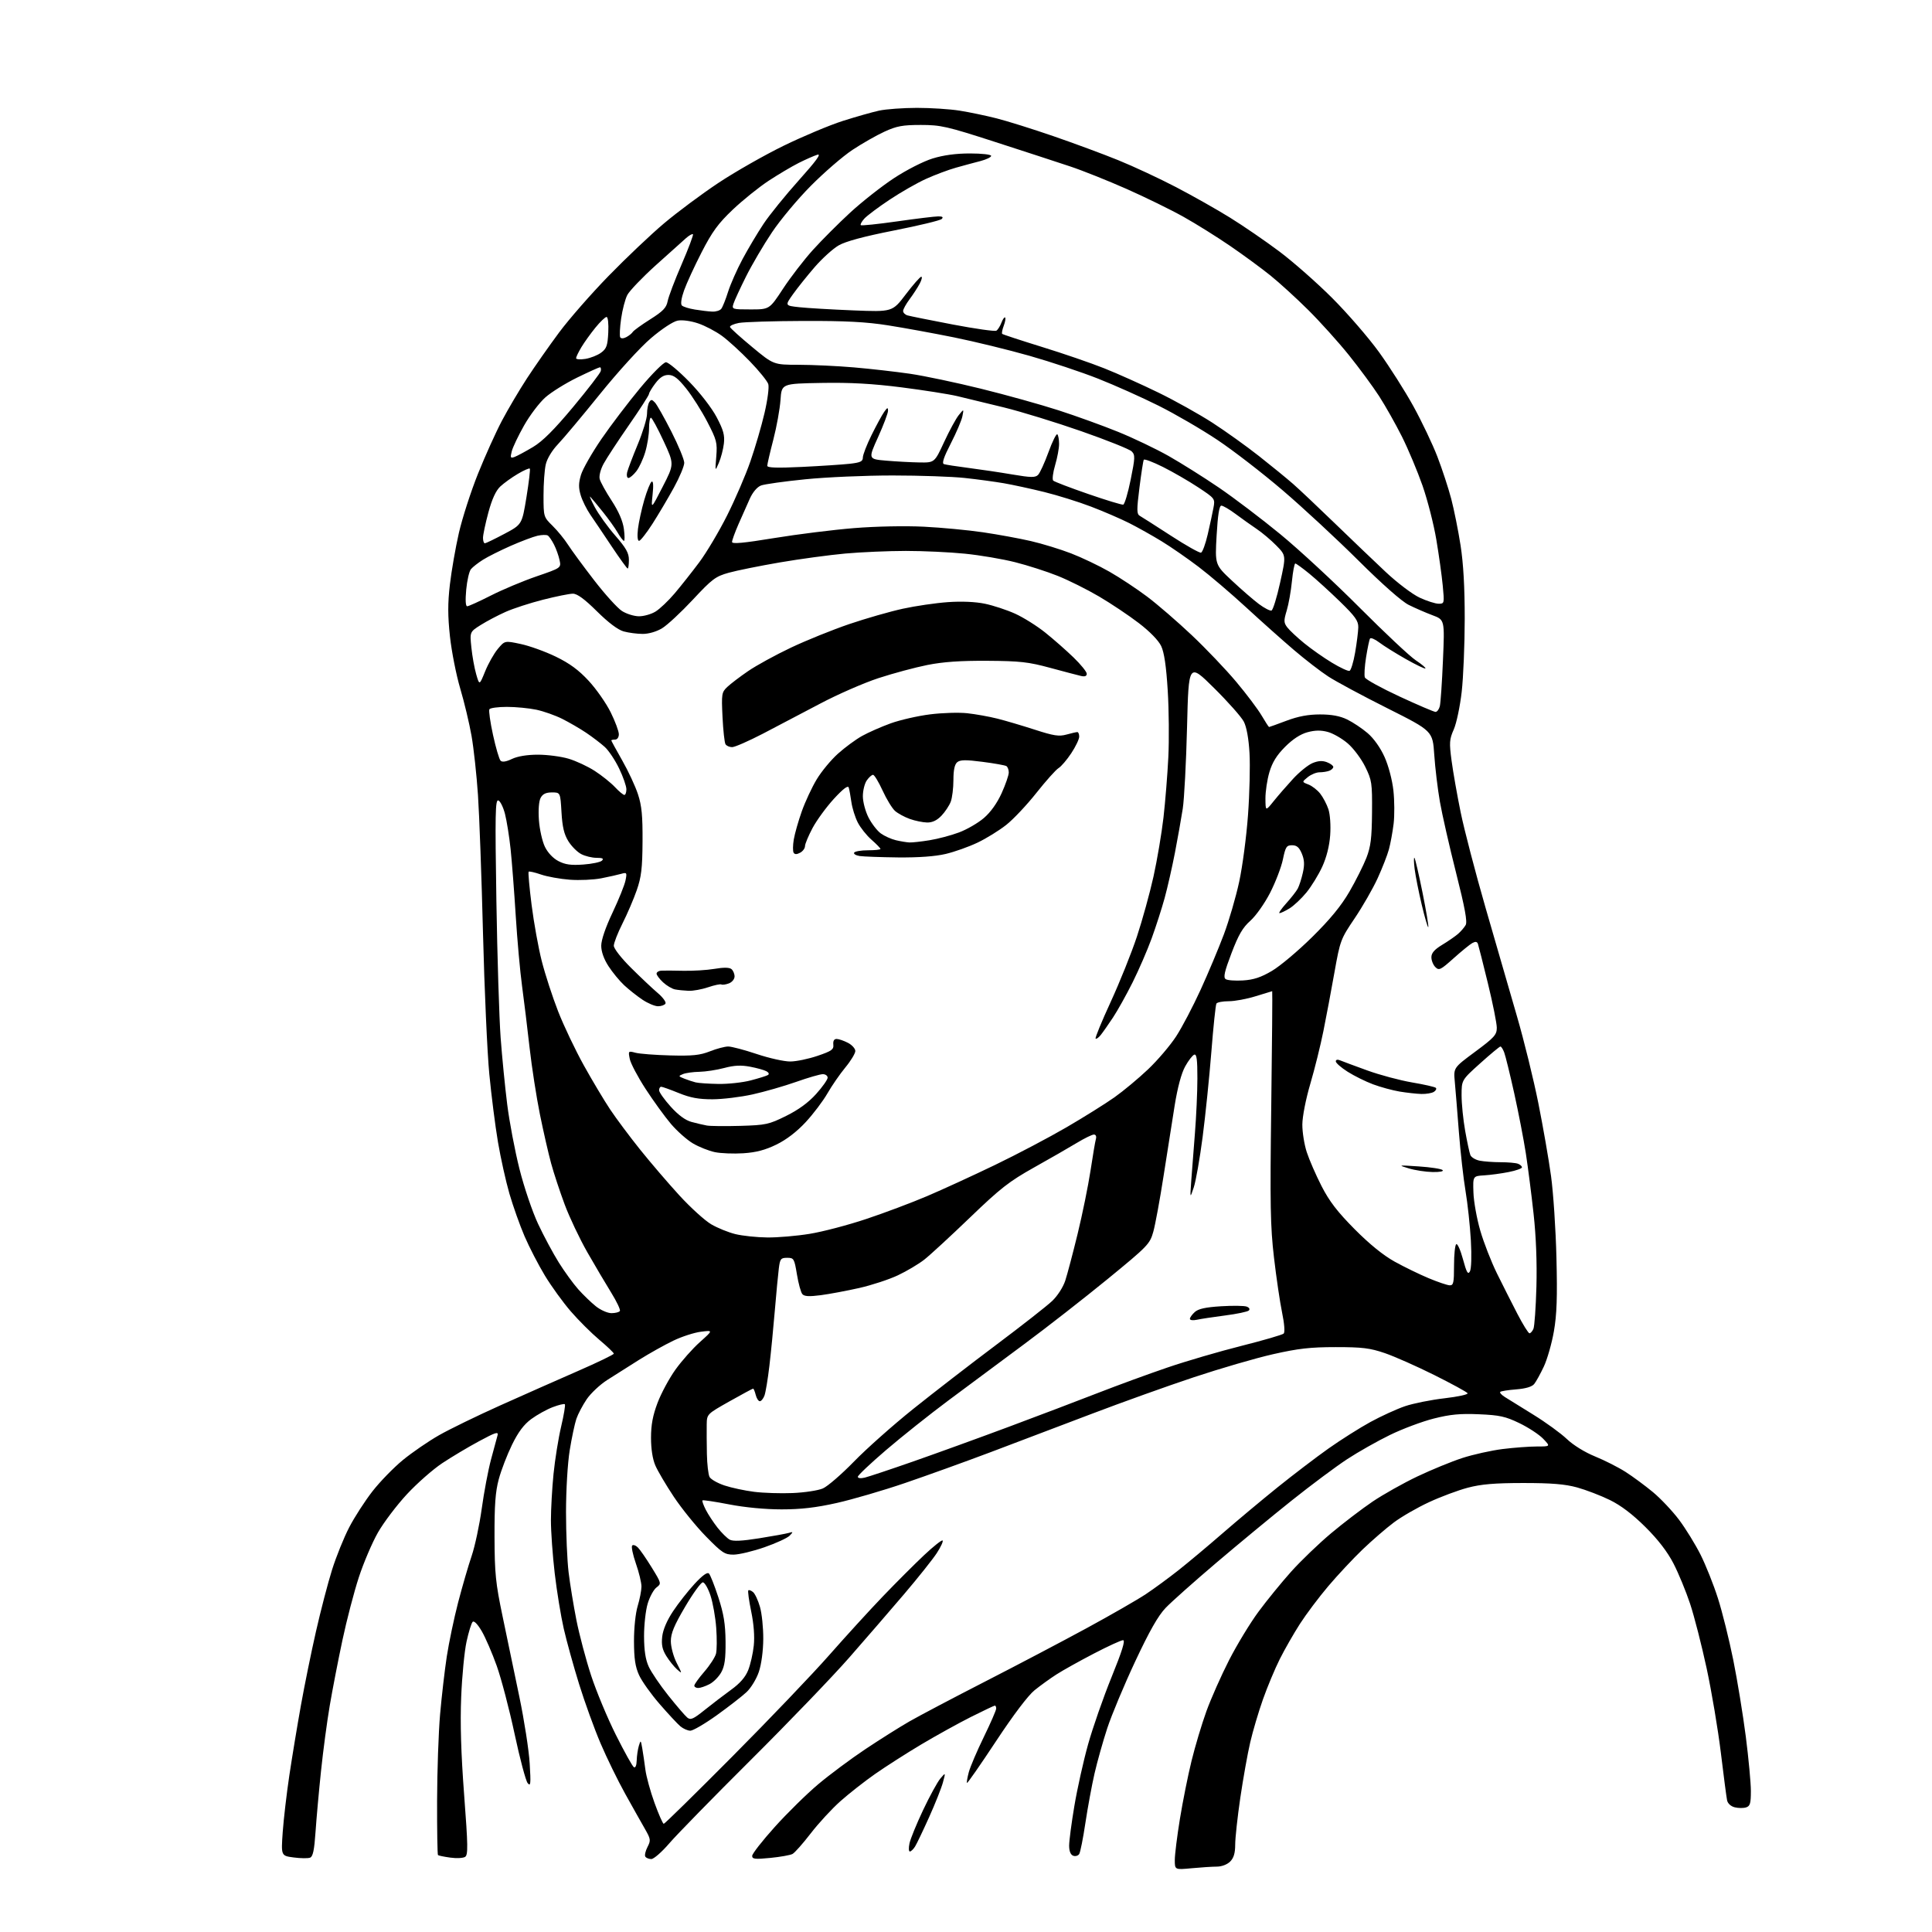 <?xml version="1.0" encoding="UTF-8" standalone="no"?>
<svg 
  version="1.1" 
  xmlns="http://www.w3.org/2000/svg" 
  xmlns:xlink="http://www.w3.org/1999/xlink" 
  xmlns:svg="http://www.w3.org/2000/svg"
  xmlns:rdf="http://www.w3.org/1999/02/22-rdf-syntax-ns#"
  xmlns:cc="http://creativecommons.org/ns#"
  xmlns:dc="http://purl.org/dc/elements/1.1/"
  viewBox="0 0 768 768"
  width="768"
  height="768"
>
<style>svg {background-color: white; }</style>"
<path stroke="none" fill="black" fill-rule="evenodd" d="M473.75,742.65C467.00,743.29 467.00,743.29 467.00,739.39C467.00,737.25 467.92,729.88 469.04,723.00C470.16,716.12 472.23,705.77 473.65,700.00C475.06,694.23 477.72,685.34 479.56,680.26C481.40,675.18 485.46,666.03 488.58,659.92C491.71,653.81 496.97,645.14 500.29,640.66C503.60,636.17 509.45,629.00 513.29,624.71C517.14,620.43 524.26,613.58 529.13,609.50C533.99,605.42 541.43,599.75 545.64,596.90C549.86,594.06 557.86,589.56 563.41,586.92C568.96,584.28 577.01,580.98 581.30,579.58C585.59,578.19 592.78,576.59 597.28,576.02C601.77,575.46 607.91,575.00 610.91,575.00C616.37,575.00 616.37,575.00 613.44,571.93C611.82,570.25 607.58,567.46 604.00,565.73C598.44,563.05 596.11,562.54 587.90,562.19C580.41,561.87 576.47,562.24 569.94,563.90C565.33,565.06 557.50,568.00 552.53,570.42C547.56,572.84 539.90,577.17 535.51,580.05C531.12,582.92 521.22,590.30 513.51,596.45C505.80,602.59 492.30,613.75 483.50,621.23C474.70,628.71 465.63,636.78 463.35,639.17C460.39,642.26 456.92,648.36 451.23,660.50C446.85,669.85 441.87,681.77 440.15,687.00C438.44,692.23 436.16,700.33 435.09,705.00C434.02,709.67 432.39,718.49 431.47,724.60C430.56,730.70 429.45,736.28 429.01,736.99C428.56,737.71 427.48,738.01 426.60,737.68C425.57,737.28 425.00,735.86 425.00,733.66C425.00,731.78 425.93,724.68 427.08,717.88C428.22,711.07 430.67,700.06 432.53,693.41C434.39,686.76 438.59,674.73 441.87,666.66C446.07,656.32 447.41,652.00 446.43,652.00C445.66,652.00 440.42,654.41 434.77,657.35C429.12,660.29 422.47,664.00 419.98,665.60C417.49,667.19 413.57,670.03 411.26,671.89C408.67,673.98 402.78,681.78 395.91,692.19C389.77,701.48 384.60,708.93 384.40,708.74C384.21,708.54 384.54,706.61 385.12,704.44C385.71,702.27 388.40,695.97 391.10,690.44C393.79,684.91 396.00,679.85 396.00,679.19C396.00,678.54 395.77,678.00 395.48,678.00C395.19,678.00 390.91,680.04 385.95,682.52C381.00,685.01 372.12,689.93 366.22,693.44C360.32,696.96 352.07,702.24 347.88,705.17C343.69,708.10 337.48,712.98 334.08,716.00C330.68,719.02 325.36,724.79 322.26,728.82C319.16,732.84 315.91,736.52 315.03,736.98C314.15,737.45 310.19,738.16 306.22,738.55C300.12,739.15 299.00,739.02 299.00,737.74C299.00,736.90 303.05,731.72 308.00,726.22C312.95,720.72 320.71,713.09 325.25,709.27C329.79,705.45 338.23,699.17 344.00,695.32C349.77,691.47 357.65,686.51 361.50,684.30C365.35,682.09 378.85,674.97 391.50,668.49C404.15,662.01 422.38,652.43 432.00,647.20C441.62,641.97 452.20,635.89 455.50,633.69C458.80,631.50 464.65,627.20 468.50,624.16C472.35,621.11 480.23,614.52 486.00,609.50C491.77,604.49 501.59,596.28 507.82,591.26C514.05,586.25 523.16,579.30 528.08,575.82C533.00,572.34 540.50,567.60 544.76,565.27C549.02,562.94 555.20,560.12 558.50,558.99C561.80,557.87 568.88,556.45 574.22,555.84C579.57,555.22 583.70,554.32 583.39,553.83C583.09,553.34 577.14,550.09 570.17,546.61C563.20,543.13 554.35,539.21 550.50,537.89C544.58,535.87 541.57,535.50 531.00,535.50C520.88,535.50 516.12,536.04 506.00,538.33C499.12,539.89 484.95,544.02 474.50,547.50C464.05,550.97 445.82,557.51 434.00,562.01C422.18,566.52 404.18,573.34 394.00,577.18C383.82,581.02 368.42,586.57 359.77,589.52C351.11,592.48 338.91,596.04 332.65,597.45C324.35,599.31 318.39,600.00 310.67,600.00C304.21,600.00 296.08,599.23 289.85,598.02C284.23,596.93 279.45,596.21 279.24,596.43C279.03,596.64 279.62,598.32 280.56,600.16C281.50,602.00 283.61,605.20 285.23,607.27C286.86,609.34 289.05,611.49 290.09,612.05C291.41,612.75 294.91,612.59 301.74,611.50C307.11,610.65 312.40,609.68 313.50,609.37C315.34,608.83 315.37,608.92 313.90,610.45C313.02,611.37 308.52,613.44 303.90,615.05C299.28,616.66 293.75,617.98 291.61,617.99C288.09,618.00 287.04,617.30 280.61,610.74C276.70,606.75 270.96,599.66 267.85,594.99C264.74,590.32 261.43,584.70 260.49,582.50C259.41,579.99 258.78,575.90 258.79,571.50C258.79,566.40 259.50,562.63 261.40,557.62C262.83,553.84 266.02,547.92 268.49,544.46C270.96,541.01 275.34,536.06 278.24,533.48C283.50,528.77 283.50,528.77 278.66,529.38C275.99,529.71 271.04,531.31 267.66,532.94C264.27,534.56 258.12,538.00 254.00,540.58C249.88,543.16 244.17,546.77 241.33,548.60C238.48,550.43 234.84,553.85 233.23,556.21C231.63,558.57 229.78,562.08 229.12,564.00C228.47,565.92 227.27,571.55 226.47,576.50C225.64,581.61 225.01,592.21 225.00,601.03C225.00,609.57 225.46,620.37 226.03,625.03C226.59,629.69 227.99,638.23 229.13,644.00C230.27,649.77 232.90,659.68 234.97,666.01C237.04,672.33 241.48,682.99 244.84,689.68C248.19,696.37 251.40,702.13 251.97,702.48C252.59,702.87 253.04,701.81 253.10,699.81C253.15,697.99 253.54,695.38 253.95,694.00C254.67,691.61 254.73,691.66 255.31,695.00C255.64,696.92 256.20,700.73 256.55,703.45C256.90,706.17 258.53,712.13 260.19,716.70C261.84,721.26 263.49,725.00 263.85,725.00C264.22,725.00 276.48,712.96 291.10,698.25C305.73,683.54 323.04,665.42 329.57,658.00C336.10,650.58 345.73,640.03 350.97,634.57C356.21,629.11 363.57,621.75 367.32,618.22C371.07,614.69 374.39,612.06 374.70,612.37C375.02,612.68 373.98,614.94 372.39,617.38C370.80,619.82 365.00,627.10 359.50,633.57C354.00,640.03 344.14,651.44 337.59,658.91C331.05,666.38 313.48,684.65 298.56,699.50C283.64,714.35 269.01,729.31 266.06,732.75C263.11,736.19 259.89,739.00 258.91,739.00C257.92,739.00 256.85,738.56 256.52,738.03C256.19,737.50 256.58,735.78 257.39,734.21C258.76,731.56 258.68,731.05 256.32,726.93C254.92,724.49 251.39,718.23 248.49,713.00C245.58,707.77 241.18,698.76 238.71,692.96C236.24,687.17 232.41,676.59 230.20,669.46C227.99,662.33 225.24,652.42 224.10,647.42C222.96,642.43 221.34,632.53 220.51,625.43C219.68,618.32 219.00,608.84 219.00,604.36C219.00,599.88 219.47,591.55 220.04,585.86C220.62,580.16 221.97,571.72 223.06,567.10C224.15,562.48 224.81,558.48 224.54,558.21C224.27,557.93 222.09,558.46 219.70,559.37C217.31,560.28 213.48,562.41 211.19,564.09C208.25,566.26 206.02,569.23 203.53,574.32C201.60,578.27 199.23,584.42 198.27,588.00C196.92,593.01 196.54,598.29 196.58,611.00C196.63,625.50 197.02,629.32 199.78,642.50C201.50,650.75 204.51,665.15 206.45,674.50C208.40,683.85 210.25,695.77 210.56,701.00C211.06,709.17 210.94,710.26 209.75,708.81C209.00,707.89 206.66,699.11 204.57,689.31C202.48,679.52 199.28,667.33 197.47,662.23C195.65,657.13 192.96,650.90 191.48,648.38C189.86,645.62 188.44,644.16 187.89,644.71C187.38,645.22 186.29,648.75 185.46,652.56C184.62,656.38 183.66,666.28 183.33,674.58C182.90,685.01 183.26,696.97 184.50,713.43C186.04,733.74 186.09,737.33 184.90,738.13C184.13,738.64 181.47,738.78 179.00,738.43C176.53,738.09 174.32,737.64 174.10,737.42C173.88,737.21 173.72,727.46 173.75,715.77C173.78,704.07 174.32,688.65 174.94,681.50C175.57,674.35 176.76,664.00 177.60,658.50C178.44,653.00 180.47,643.33 182.11,637.00C183.76,630.67 186.18,622.35 187.49,618.50C188.80,614.65 190.60,606.19 191.50,599.70C192.39,593.21 194.05,584.43 195.18,580.20C196.31,575.96 197.48,571.63 197.78,570.58C198.23,568.97 196.99,569.37 190.41,572.92C186.06,575.26 179.48,579.19 175.79,581.64C172.10,584.09 165.78,589.65 161.76,593.98C157.73,598.32 152.55,605.16 150.25,609.18C147.95,613.21 144.53,621.23 142.64,627.00C140.75,632.77 137.81,644.02 136.12,652.00C134.42,659.98 132.15,671.67 131.08,678.00C130.00,684.33 128.44,696.02 127.61,704.00C126.77,711.98 125.79,722.86 125.43,728.19C124.93,735.48 124.40,738.02 123.26,738.45C122.43,738.77 119.49,738.74 116.74,738.37C111.73,737.71 111.73,737.71 112.38,728.33C112.75,723.17 113.93,713.00 115.02,705.72C116.11,698.45 118.17,685.98 119.60,678.00C121.03,670.02 123.73,656.75 125.61,648.50C127.48,640.25 130.36,629.23 132.00,624.00C133.65,618.77 136.71,611.18 138.82,607.13C140.92,603.07 145.09,596.63 148.07,592.80C151.06,588.97 156.51,583.37 160.18,580.36C163.86,577.35 170.31,572.92 174.51,570.53C178.71,568.13 189.65,562.81 198.82,558.69C208.00,554.57 221.91,548.41 229.75,544.99C237.59,541.57 244.00,538.47 244.00,538.10C244.00,537.73 241.41,535.26 238.25,532.60C235.09,529.94 229.97,524.85 226.89,521.28C223.80,517.71 219.17,511.31 216.59,507.05C214.02,502.80 210.38,495.76 208.51,491.41C206.64,487.06 203.94,479.45 202.50,474.50C201.07,469.55 199.02,460.32 197.95,454.00C196.88,447.68 195.33,435.52 194.51,427.00C193.69,418.48 192.56,393.27 192.00,371.00C191.44,348.73 190.54,323.98 190.00,316.00C189.46,308.02 188.31,297.45 187.44,292.50C186.57,287.55 184.55,279.09 182.95,273.70C181.36,268.32 179.52,259.02 178.87,253.05C177.98,244.82 177.97,239.81 178.84,232.35C179.47,226.93 181.08,217.69 182.42,211.82C183.77,205.95 187.18,195.37 190.01,188.32C192.84,181.27 197.12,171.78 199.53,167.23C201.94,162.67 206.41,155.11 209.47,150.41C212.54,145.71 218.28,137.51 222.24,132.18C226.19,126.86 235.07,116.71 241.97,109.64C248.86,102.56 258.77,93.16 264.00,88.76C269.23,84.35 278.90,77.15 285.50,72.76C292.10,68.37 303.80,61.70 311.50,57.94C319.20,54.19 329.77,49.75 335.00,48.08C340.23,46.42 346.74,44.57 349.48,43.97C352.21,43.38 358.96,42.89 364.48,42.88C369.99,42.88 377.65,43.37 381.50,43.99C385.35,44.60 391.95,45.98 396.16,47.05C400.38,48.12 410.50,51.29 418.66,54.10C426.82,56.91 438.45,61.21 444.50,63.67C450.55,66.12 460.90,70.95 467.50,74.39C474.10,77.83 483.76,83.29 488.96,86.52C494.16,89.74 502.94,95.76 508.46,99.89C513.98,104.02 523.47,112.37 529.55,118.45C535.63,124.53 544.02,134.22 548.20,140.00C552.37,145.78 558.52,155.45 561.85,161.50C565.18,167.55 569.47,176.56 571.38,181.52C573.29,186.48 575.77,194.05 576.90,198.35C578.02,202.64 579.69,210.95 580.60,216.82C581.72,223.97 582.26,233.62 582.25,246.00C582.24,256.18 581.70,269.23 581.05,275.00C580.39,280.77 578.98,287.49 577.91,289.93C576.15,293.91 576.06,295.18 577.03,302.43C577.62,306.87 579.24,316.09 580.64,322.92C582.03,329.75 586.49,346.85 590.55,360.92C594.61,374.99 600.23,394.38 603.02,404.00C605.82,413.62 609.64,429.15 611.51,438.50C613.38,447.85 615.66,460.90 616.56,467.50C617.47,474.10 618.44,488.73 618.71,500.00C619.10,515.67 618.86,522.55 617.70,529.20C616.87,533.99 615.07,540.29 613.71,543.20C612.34,546.12 610.61,549.25 609.86,550.17C608.98,551.26 606.47,552.00 602.71,552.30C599.52,552.55 596.67,553.00 596.37,553.30C596.07,553.60 596.88,554.50 598.16,555.31C599.45,556.12 604.55,559.29 609.50,562.34C614.45,565.39 620.45,569.75 622.83,572.02C625.40,574.47 629.98,577.30 634.06,578.96C637.85,580.50 643.33,583.28 646.22,585.13C649.11,586.98 654.00,590.60 657.09,593.16C660.17,595.72 664.84,600.67 667.46,604.16C670.08,607.65 673.92,613.88 675.99,618.00C678.06,622.12 681.17,629.91 682.89,635.31C684.62,640.70 687.36,651.73 688.99,659.81C690.62,667.89 692.86,681.60 693.98,690.29C695.09,698.97 696.00,708.73 696.00,711.97C696.00,716.90 695.69,717.96 694.09,718.47C693.03,718.81 691.00,718.79 689.58,718.43C688.03,718.04 686.80,716.91 686.54,715.64C686.29,714.46 685.18,705.95 684.06,696.71C682.94,687.48 680.40,672.42 678.43,663.24C676.45,654.06 673.49,642.48 671.84,637.52C670.19,632.56 667.22,625.35 665.23,621.50C662.81,616.83 659.10,612.00 654.05,606.99C648.98,601.95 644.34,598.43 639.93,596.27C636.31,594.50 630.46,592.26 626.93,591.28C622.10,589.96 616.76,589.52 605.50,589.52C594.13,589.53 588.81,589.98 583.50,591.38C579.65,592.39 572.70,594.98 568.06,597.14C563.41,599.29 557.11,602.92 554.06,605.21C551.00,607.50 545.42,612.33 541.65,615.94C537.89,619.55 531.76,626.10 528.03,630.50C524.30,634.90 519.23,641.65 516.75,645.50C514.28,649.35 510.67,655.65 508.74,659.50C506.81,663.35 503.80,670.55 502.05,675.50C500.30,680.45 498.02,688.13 496.99,692.58C495.95,697.02 494.18,706.92 493.05,714.58C491.93,722.23 491.01,730.64 491.01,733.25C491.00,736.66 490.44,738.56 489.00,740.00C487.83,741.17 485.66,742.00 483.75,742.01C481.96,742.01 477.46,742.30 473.75,742.65zM361.68,736.00C361.22,736.00 361.15,734.54 361.54,732.75C361.92,730.96 364.36,725.00 366.96,719.50C369.56,714.00 372.64,708.38 373.80,707.00C375.92,704.50 375.92,704.50 374.84,708.50C374.25,710.70 371.79,716.90 369.37,722.28C366.95,727.66 364.42,732.95 363.75,734.03C363.07,735.11 362.14,736.00 361.68,736.00zM274.41,687.98C273.36,687.97 271.58,687.18 270.45,686.23C269.32,685.28 265.61,681.29 262.21,677.37C258.80,673.45 255.12,668.28 254.03,665.87C252.52,662.56 252.04,659.30 252.02,652.41C252.01,647.16 252.63,641.24 253.49,638.41C254.31,635.71 254.98,632.23 254.99,630.69C255.00,629.14 254.00,625.00 252.77,621.50C251.55,617.99 250.89,614.78 251.30,614.37C251.71,613.96 252.74,614.31 253.58,615.16C254.43,616.00 256.89,619.57 259.06,623.09C262.95,629.42 262.97,629.51 260.97,631.03C259.85,631.87 258.28,634.75 257.47,637.44C256.66,640.12 256.01,645.96 256.02,650.41C256.04,656.07 256.59,659.70 257.87,662.50C258.87,664.70 262.38,669.88 265.67,674.00C268.96,678.12 272.35,682.07 273.21,682.77C274.52,683.85 275.61,683.37 280.13,679.73C283.08,677.36 287.82,673.75 290.64,671.70C294.15,669.17 296.31,666.69 297.42,663.91C298.31,661.67 299.32,657.28 299.64,654.14C300.02,650.52 299.65,645.58 298.61,640.57C297.71,636.23 297.20,632.47 297.47,632.20C297.73,631.93 298.58,632.24 299.35,632.88C300.12,633.52 301.36,636.17 302.10,638.77C302.85,641.37 303.44,647.10 303.41,651.50C303.38,656.25 302.67,661.56 301.66,664.58C300.70,667.42 298.54,670.98 296.73,672.67C294.95,674.33 289.63,678.46 284.91,681.85C280.19,685.23 275.46,687.99 274.41,687.98zM277.55,671.00C276.70,671.00 276.00,670.58 276.00,670.06C276.00,669.54 277.80,667.04 279.99,664.51C282.19,661.97 284.28,658.74 284.63,657.34C284.98,655.93 285.02,651.35 284.71,647.14C284.41,642.94 283.38,637.14 282.43,634.25C281.48,631.36 280.10,629.00 279.38,629.00C278.66,629.00 275.50,633.36 272.37,638.68C267.94,646.20 266.67,649.28 266.67,652.43C266.68,654.68 267.71,658.51 268.97,661.00C271.25,665.48 271.25,665.49 269.10,663.57C267.91,662.50 265.99,660.11 264.85,658.25C263.27,655.71 262.88,653.80 263.24,650.56C263.55,647.84 265.13,644.13 267.55,640.50C269.65,637.33 273.50,632.44 276.10,629.62C279.24,626.23 281.17,624.84 281.82,625.50C282.36,626.05 284.05,630.33 285.57,635.00C287.70,641.56 288.35,645.56 288.42,652.50C288.48,659.34 288.08,662.28 286.73,664.73C285.76,666.51 283.65,668.65 282.03,669.48C280.42,670.32 278.40,671.00 277.55,671.00zM315.10,593.51C319.84,593.31 325.24,592.49 327.10,591.68C328.97,590.87 334.55,586.05 339.50,580.96C344.45,575.88 355.02,566.48 363.00,560.09C370.98,553.70 385.82,542.23 396.00,534.60C406.18,526.97 416.18,519.13 418.23,517.18C420.38,515.14 422.60,511.69 423.46,509.07C424.28,506.55 426.50,498.15 428.39,490.40C430.28,482.64 432.57,471.39 433.49,465.40C434.40,459.40 435.36,453.71 435.64,452.75C435.93,451.73 435.60,451.00 434.84,451.00C434.12,451.00 431.06,452.50 428.02,454.34C424.98,456.18 417.35,460.57 411.05,464.09C401.15,469.64 397.71,472.32 385.55,484.02C377.82,491.45 369.65,498.98 367.38,500.75C365.11,502.52 360.41,505.31 356.93,506.95C353.45,508.60 346.53,510.87 341.55,512.00C336.57,513.12 329.68,514.41 326.24,514.86C321.59,515.46 319.70,515.35 318.93,514.41C318.35,513.72 317.39,510.20 316.79,506.58C315.75,500.31 315.57,500.00 312.91,500.00C310.38,500.00 310.07,500.39 309.59,504.25C309.29,506.59 308.58,514.12 308.00,521.00C307.43,527.88 306.46,537.77 305.84,543.00C305.23,548.23 304.35,553.51 303.89,554.75C303.43,555.99 302.60,557.00 302.04,557.00C301.49,557.00 300.76,555.88 300.41,554.50C300.07,553.12 299.60,552.00 299.37,552.00C299.15,552.00 294.92,554.28 289.98,557.06C281.00,562.13 281.00,562.13 280.93,566.31C280.89,568.62 280.92,573.85 281.00,577.95C281.08,582.05 281.56,586.17 282.06,587.12C282.57,588.06 285.24,589.58 288.00,590.50C290.76,591.42 296.05,592.55 299.76,593.02C303.47,593.49 310.37,593.71 315.10,593.51zM343.75,587.38C345.26,587.01 353.93,584.13 363.00,580.96C372.07,577.79 389.18,571.59 401.00,567.18C412.82,562.77 428.80,556.70 436.50,553.70C444.20,550.70 456.59,546.16 464.03,543.63C471.46,541.09 484.72,537.21 493.47,535.01C502.23,532.80 509.80,530.60 510.29,530.11C510.82,529.58 510.56,526.15 509.65,521.76C508.80,517.67 507.35,507.83 506.43,499.91C504.98,487.56 504.83,478.95 505.34,439.75C505.67,414.59 505.84,394.01 505.72,394.01C505.60,394.02 502.65,394.92 499.16,396.01C495.67,397.11 490.86,398.00 488.47,398.00C486.08,398.00 483.86,398.42 483.55,398.93C483.23,399.44 482.32,408.10 481.53,418.18C480.73,428.25 479.17,443.48 478.06,452.00C476.95,460.52 475.37,469.52 474.54,472.00C473.04,476.50 473.04,476.50 473.53,469.50C473.80,465.65 474.46,457.10 475.00,450.50C475.53,443.90 475.98,434.07 475.98,428.67C476.00,421.24 475.69,418.93 474.75,419.24C474.06,419.46 472.44,421.55 471.14,423.89C469.64,426.58 468.12,432.20 466.97,439.31C465.98,445.47 463.98,458.15 462.53,467.50C461.08,476.85 459.25,486.80 458.46,489.62C457.08,494.53 456.35,495.29 440.26,508.47C431.04,516.01 416.12,527.66 407.10,534.34C398.08,541.03 384.58,551.06 377.10,556.63C369.62,562.20 358.44,571.10 352.25,576.40C346.06,581.70 341.00,586.48 341.00,587.04C341.00,587.62 342.14,587.76 343.75,587.38zM607.99,530.00C608.43,530.00 609.13,529.21 609.56,528.25C609.98,527.29 610.52,519.75 610.75,511.50C611.01,501.92 610.61,491.44 609.62,482.50C608.78,474.80 607.39,464.00 606.55,458.50C605.70,453.00 603.62,442.25 601.93,434.60C600.23,426.96 598.44,419.65 597.94,418.35C597.45,417.06 596.78,416.00 596.45,416.00C596.11,416.00 592.50,419.00 588.42,422.67C581.00,429.34 581.00,429.34 581.00,435.42C581.00,438.76 581.64,445.10 582.42,449.50C583.20,453.90 584.13,458.24 584.49,459.14C584.84,460.04 586.51,461.05 588.19,461.39C589.87,461.72 593.63,462.00 596.54,462.00C599.45,462.00 602.55,462.27 603.42,462.61C604.29,462.94 605.00,463.58 605.00,464.04C605.00,464.49 602.64,465.33 599.75,465.90C596.86,466.48 592.48,467.07 590.00,467.22C585.50,467.50 585.50,467.50 585.71,474.00C585.82,477.57 587.04,484.40 588.43,489.18C589.81,493.95 592.80,501.60 595.05,506.18C597.31,510.75 600.96,517.99 603.17,522.25C605.38,526.51 607.55,530.00 607.99,530.00zM475.75,524.63C474.24,524.96 473.00,524.80 473.00,524.27C473.00,523.74 473.88,522.52 474.95,521.55C476.36,520.27 479.24,519.64 485.37,519.26C490.03,518.97 494.63,519.03 495.59,519.40C496.63,519.80 496.96,520.42 496.42,520.95C495.91,521.43 491.68,522.32 487.00,522.92C482.32,523.53 477.26,524.29 475.75,524.63zM243.08,522.00C244.62,522.00 246.12,521.61 246.41,521.14C246.71,520.66 245.16,517.40 242.99,513.89C240.81,510.37 236.53,503.13 233.47,497.78C230.42,492.43 226.36,483.88 224.46,478.78C222.56,473.68 220.14,466.35 219.09,462.50C218.03,458.65 216.03,449.88 214.63,443.00C213.24,436.12 211.39,424.20 210.52,416.50C209.66,408.80 208.31,397.77 207.53,392.00C206.74,386.23 205.61,373.62 205.01,364.00C204.41,354.38 203.49,342.45 202.97,337.50C202.44,332.55 201.44,326.28 200.75,323.58C200.06,320.87 198.86,318.44 198.09,318.19C196.88,317.79 196.77,323.54 197.32,358.11C197.68,380.33 198.44,404.80 199.01,412.50C199.58,420.20 200.76,432.12 201.62,439.00C202.48,445.88 204.67,457.40 206.48,464.62C208.30,471.86 211.62,481.67 213.90,486.52C216.16,491.35 219.88,498.27 222.15,501.90C224.43,505.53 227.89,510.30 229.85,512.50C231.81,514.70 234.95,517.74 236.84,519.25C238.75,520.78 241.52,522.00 243.08,522.00zM576.25,510.93C577.78,510.99 578.00,509.98 578.00,503.06C578.00,498.69 578.40,494.87 578.89,494.57C579.38,494.26 580.58,496.97 581.56,500.58C582.98,505.84 583.53,506.80 584.31,505.41C584.88,504.39 585.04,499.29 584.69,493.09C584.36,487.26 583.41,478.45 582.58,473.50C581.74,468.55 580.55,457.98 579.93,450.00C579.32,442.02 578.58,433.01 578.30,429.97C577.79,424.45 577.79,424.45 586.40,418.08C594.04,412.42 595.00,411.35 595.00,408.55C595.00,406.81 593.42,398.89 591.48,390.95C589.54,383.00 587.75,375.92 587.50,375.21C587.16,374.29 586.52,374.19 585.26,374.88C584.29,375.41 580.95,378.14 577.83,380.93C572.66,385.57 572.02,385.88 570.58,384.44C569.71,383.57 569.00,381.81 569.00,380.52C569.00,378.85 570.20,377.46 573.25,375.61C575.59,374.20 578.43,372.23 579.57,371.26C580.70,370.28 582.08,368.68 582.63,367.71C583.35,366.41 582.33,360.87 578.80,346.91C576.15,336.44 573.26,323.74 572.38,318.69C571.50,313.64 570.49,305.24 570.14,300.04C569.50,290.58 569.50,290.58 551.50,281.54C541.59,276.57 531.02,270.89 528.00,268.91C524.97,266.94 518.85,262.22 514.39,258.41C509.93,254.61 501.38,246.99 495.39,241.47C489.40,235.95 480.89,228.70 476.48,225.35C472.07,222.00 465.45,217.41 461.76,215.16C458.08,212.91 452.29,209.66 448.88,207.94C445.48,206.23 438.67,203.28 433.73,201.40C428.80,199.51 420.43,196.90 415.13,195.59C409.83,194.28 402.57,192.71 399.00,192.09C395.43,191.48 388.45,190.53 383.50,190.00C378.55,189.46 365.68,189.01 354.89,189.01C344.10,189.00 328.48,189.68 320.16,190.52C311.85,191.35 303.91,192.46 302.52,192.99C300.99,193.58 299.24,195.62 298.06,198.23C296.99,200.58 294.96,205.14 293.56,208.37C292.15,211.60 291.00,214.78 291.00,215.44C291.00,216.31 295.58,215.89 307.75,213.89C316.96,212.38 331.25,210.60 339.50,209.93C348.18,209.23 359.87,209.00 367.24,209.37C374.25,209.72 384.83,210.72 390.74,211.59C396.66,212.46 405.22,214.03 409.77,215.08C414.32,216.13 421.52,218.34 425.77,219.98C430.02,221.62 436.89,224.89 441.02,227.26C445.16,229.62 451.91,234.08 456.02,237.18C460.14,240.28 468.10,247.16 473.72,252.47C479.35,257.78 487.30,266.12 491.40,271.01C495.50,275.89 500.05,281.94 501.52,284.45C502.99,286.95 504.32,289.00 504.48,289.00C504.63,289.00 507.75,287.87 511.40,286.50C516.06,284.75 520.04,284.00 524.71,284.00C529.33,284.00 532.64,284.61 535.51,286.00C537.79,287.11 541.46,289.55 543.66,291.44C546.10,293.53 548.73,297.23 550.38,300.91C551.95,304.40 553.43,310.03 553.90,314.23C554.34,318.23 554.38,324.20 553.98,327.50C553.57,330.80 552.73,335.37 552.11,337.65C551.49,339.93 549.47,345.11 547.62,349.15C545.77,353.19 541.68,360.32 538.53,365.00C532.93,373.29 532.73,373.83 530.47,386.50C529.20,393.65 527.23,404.15 526.08,409.83C524.94,415.52 522.60,424.97 520.87,430.83C519.07,436.95 517.72,443.85 517.70,447.00C517.68,450.02 518.47,454.98 519.46,458.00C520.44,461.02 523.09,467.10 525.34,471.50C528.44,477.55 531.64,481.71 538.47,488.60C544.40,494.58 549.88,499.02 554.43,501.54C558.24,503.65 564.31,506.60 567.93,508.11C571.54,509.62 575.29,510.89 576.25,510.93zM305.00,491.91C309.12,491.96 316.71,491.31 321.86,490.47C327.00,489.64 337.13,486.98 344.36,484.56C351.59,482.15 362.45,478.07 368.50,475.49C374.55,472.92 386.70,467.34 395.50,463.10C404.30,458.86 417.12,452.10 424.00,448.09C430.88,444.08 439.43,438.73 443.00,436.21C446.57,433.68 452.60,428.66 456.39,425.06C460.19,421.45 465.19,415.57 467.52,412.00C469.85,408.43 474.23,400.08 477.26,393.45C480.29,386.83 484.44,376.93 486.50,371.45C488.55,365.98 491.30,356.55 492.60,350.50C493.91,344.45 495.48,332.52 496.10,324.00C496.73,315.48 496.99,304.39 496.70,299.37C496.37,293.59 495.54,289.00 494.44,286.87C493.49,285.02 488.16,279.00 482.60,273.50C472.50,263.50 472.50,263.50 471.87,289.00C471.52,303.02 470.75,317.65 470.16,321.50C469.56,325.35 468.16,333.23 467.05,339.00C465.93,344.77 464.09,352.88 462.96,357.00C461.83,361.12 459.51,368.32 457.81,373.00C456.11,377.68 452.70,385.55 450.23,390.50C447.76,395.45 444.24,401.75 442.42,404.50C440.59,407.25 438.41,410.37 437.56,411.43C436.71,412.49 435.80,413.13 435.52,412.86C435.25,412.58 437.95,406.01 441.53,398.24C445.10,390.48 449.79,378.81 451.94,372.31C454.09,365.82 457.05,355.10 458.52,348.50C459.98,341.90 461.77,331.32 462.50,325.00C463.22,318.68 464.09,307.88 464.43,301.00C464.77,294.12 464.67,282.20 464.19,274.49C463.59,264.76 462.79,259.37 461.59,256.82C460.52,254.58 457.08,251.04 452.67,247.67C448.73,244.65 441.63,239.90 436.90,237.12C432.17,234.34 424.78,230.65 420.48,228.93C416.19,227.21 408.58,224.76 403.59,223.50C398.59,222.23 389.58,220.70 383.58,220.10C377.57,219.49 366.99,219.00 360.08,219.00C353.16,219.01 342.32,219.47 336.00,220.04C329.68,220.62 317.98,222.20 310.00,223.57C302.02,224.94 292.89,226.78 289.70,227.67C284.43,229.14 283.10,230.14 275.40,238.40C270.73,243.40 265.24,248.51 263.20,249.74C261.00,251.08 257.88,251.99 255.50,251.99C253.30,251.99 249.89,251.54 247.92,251.00C245.62,250.36 241.83,247.50 237.28,243.00C232.35,238.12 229.46,236.00 227.73,236.00C226.37,236.00 221.04,237.08 215.88,238.39C210.72,239.70 204.01,241.88 200.97,243.24C197.94,244.59 193.49,246.93 191.10,248.44C186.74,251.19 186.74,251.19 187.38,257.40C187.73,260.82 188.59,265.61 189.30,268.04C190.58,272.47 190.58,272.47 192.85,266.88C194.10,263.80 196.36,259.79 197.88,257.97C200.65,254.65 200.65,254.65 206.98,256.00C210.46,256.73 216.72,258.99 220.90,261.01C226.43,263.69 230.01,266.32 234.02,270.65C237.05,273.93 240.99,279.57 242.77,283.18C244.55,286.79 246.00,290.70 246.00,291.87C246.00,293.10 245.36,294.00 244.50,294.00C243.68,294.00 243.00,294.15 243.00,294.33C243.00,294.51 244.96,298.10 247.35,302.30C249.75,306.50 252.56,312.54 253.60,315.72C255.10,320.27 255.48,324.26 255.42,334.50C255.35,345.20 254.94,348.63 253.11,353.89C251.89,357.40 249.34,363.35 247.44,367.11C245.55,370.87 244.00,374.85 244.00,375.94C244.00,377.07 246.95,380.86 250.83,384.71C254.59,388.45 259.35,392.94 261.42,394.70C263.49,396.45 264.89,398.37 264.53,398.95C264.18,399.53 262.85,400.00 261.58,400.00C260.31,400.00 257.53,398.83 255.39,397.40C253.25,395.97 249.98,393.38 248.12,391.65C246.26,389.92 243.45,386.50 241.87,384.05C240.04,381.22 239.00,378.28 239.00,375.94C239.00,373.66 240.71,368.66 243.50,362.77C245.97,357.55 248.29,351.80 248.65,349.98C249.28,346.87 249.18,346.72 246.91,347.37C245.58,347.75 242.03,348.54 239.00,349.14C235.97,349.73 230.35,349.99 226.50,349.70C222.65,349.41 217.49,348.48 215.04,347.63C212.59,346.78 210.38,346.28 210.14,346.52C209.90,346.76 210.43,352.70 211.32,359.73C212.21,366.75 214.02,376.80 215.36,382.05C216.69,387.29 219.62,396.29 221.87,402.05C224.12,407.80 228.72,417.45 232.08,423.50C235.44,429.55 240.15,437.43 242.53,441.00C244.91,444.57 250.27,451.76 254.44,456.96C258.61,462.16 265.64,470.37 270.08,475.21C274.51,480.04 280.20,485.20 282.71,486.67C285.21,488.14 289.57,489.91 292.38,490.59C295.20,491.27 300.88,491.87 305.00,491.91zM569.45,465.90C566.73,465.85 562.48,465.20 560.00,464.45C555.61,463.14 555.70,463.12 564.00,463.67C568.67,463.98 572.93,464.63 573.45,465.12C574.01,465.64 572.36,465.96 569.45,465.90zM295.50,458.44C291.65,458.69 286.54,458.49 284.15,457.99C281.75,457.48 277.85,455.93 275.48,454.54C273.11,453.15 269.16,449.65 266.70,446.76C264.25,443.87 259.71,437.60 256.61,432.83C253.52,428.07 250.69,422.71 250.34,420.94C249.70,417.77 249.75,417.72 252.60,418.48C254.19,418.91 260.41,419.39 266.42,419.55C275.31,419.78 278.25,419.48 282.21,417.92C284.88,416.86 288.16,416.00 289.48,416.00C290.80,416.00 295.92,417.35 300.84,419.00C305.77,420.65 311.75,421.98 314.15,421.96C316.54,421.95 321.43,420.93 325.00,419.71C330.60,417.81 331.47,417.19 331.26,415.25C331.11,413.79 331.56,413.00 332.56,413.00C333.41,413.00 335.43,413.69 337.05,414.53C338.67,415.36 340.00,416.84 340.00,417.79C340.00,418.75 338.22,421.70 336.04,424.33C333.86,426.97 330.66,431.60 328.93,434.62C327.20,437.64 323.32,442.78 320.30,446.04C316.75,449.87 312.64,453.03 308.66,454.97C304.20,457.15 300.57,458.11 295.50,458.44zM294.32,447.55C304.44,447.25 305.62,447.00 312.49,443.60C317.43,441.16 321.35,438.29 324.42,434.88C326.94,432.08 329.00,429.16 329.00,428.39C329.00,427.63 328.14,427.00 327.08,427.00C326.02,427.00 321.25,428.38 316.47,430.07C311.68,431.76 303.89,434.00 299.14,435.05C294.39,436.10 287.23,436.97 283.23,436.98C277.75,436.99 274.45,436.39 269.81,434.50C266.42,433.12 263.28,432.00 262.83,432.00C262.37,432.00 262.00,432.63 262.00,433.39C262.00,434.16 264.06,437.07 266.58,439.87C269.58,443.21 272.42,445.31 274.83,445.97C276.85,446.52 279.62,447.17 281.00,447.42C282.38,447.66 288.37,447.72 294.32,447.55zM565.00,434.87C563.08,434.81 559.18,434.38 556.35,433.91C553.51,433.43 548.77,432.14 545.80,431.03C542.83,429.92 538.29,427.67 535.70,426.03C533.12,424.39 531.00,422.54 531.00,421.92C531.00,421.23 531.69,421.07 532.75,421.52C533.71,421.92 538.55,423.72 543.50,425.51C548.45,427.31 556.46,429.45 561.30,430.28C566.15,431.10 570.41,432.07 570.78,432.44C571.14,432.81 570.78,433.53 569.97,434.04C569.16,434.55 566.92,434.92 565.00,434.87zM285.54,430.88C289.41,430.95 295.21,430.32 298.42,429.48C301.63,428.64 304.71,427.68 305.26,427.34C305.85,426.98 305.61,426.36 304.69,425.85C303.83,425.37 300.91,424.55 298.21,424.04C294.58,423.35 291.87,423.48 287.89,424.54C284.93,425.33 280.48,426.01 278.00,426.06C275.52,426.10 272.60,426.51 271.50,426.96C269.60,427.74 269.62,427.83 272.00,428.77C273.38,429.31 275.40,429.99 276.50,430.26C277.60,430.54 281.67,430.82 285.54,430.88zM273.72,393.86C271.95,393.79 269.52,393.54 268.33,393.31C267.14,393.07 265.00,391.81 263.58,390.49C262.16,389.17 261.00,387.62 261.00,387.05C261.00,386.47 261.79,385.94 262.75,385.86C263.71,385.79 267.65,385.80 271.50,385.90C275.35,385.99 280.98,385.65 284.00,385.14C287.64,384.52 289.92,384.55 290.75,385.22C291.44,385.78 292.00,387.10 292.00,388.15C292.00,389.22 291.00,390.44 289.75,390.91C288.51,391.38 287.17,391.57 286.77,391.34C286.37,391.10 283.99,391.60 281.49,392.45C278.98,393.30 275.48,393.94 273.72,393.86zM494.13,389.74C498.33,389.48 501.25,388.52 505.62,385.94C508.84,384.05 516.03,378.00 521.60,372.50C528.71,365.49 533.13,360.11 536.39,354.50C538.94,350.10 541.99,344.02 543.17,341.00C544.90,336.51 545.31,333.20 545.40,323.00C545.49,311.22 545.34,310.17 542.69,304.78C541.14,301.63 538.02,297.46 535.74,295.51C533.47,293.56 529.89,291.51 527.80,290.95C525.11,290.22 522.76,290.26 519.75,291.07C516.97,291.82 513.90,293.81 510.86,296.86C507.52,300.20 505.77,303.03 504.61,306.93C503.72,309.92 503.02,314.64 503.03,317.43C503.07,322.50 503.07,322.50 506.28,318.50C508.05,316.30 511.52,312.30 514.00,309.61C516.47,306.92 519.94,304.11 521.70,303.36C523.97,302.41 525.65,302.30 527.45,302.98C528.85,303.51 530.00,304.36 530.00,304.87C530.00,305.37 529.29,306.06 528.42,306.39C527.55,306.73 525.80,307.00 524.53,307.00C523.26,307.00 521.16,307.87 519.86,308.92C517.50,310.84 517.50,310.84 520.12,311.85C521.56,312.40 523.67,314.04 524.81,315.49C525.95,316.94 527.42,319.74 528.07,321.70C528.74,323.76 529.04,328.14 528.77,331.99C528.46,336.28 527.33,340.78 525.62,344.52C524.15,347.73 521.31,352.35 519.32,354.79C517.32,357.23 514.29,360.07 512.59,361.11C510.89,362.14 509.11,362.99 508.63,363.00C508.16,363.00 509.36,361.24 511.30,359.09C513.24,356.94 515.31,354.30 515.88,353.22C516.46,352.14 517.37,349.32 517.90,346.94C518.63,343.71 518.52,341.80 517.49,339.31C516.45,336.83 515.48,336.00 513.62,336.00C511.41,336.00 511.01,336.62 509.97,341.64C509.33,344.74 507.04,350.70 504.89,354.89C502.72,359.13 499.24,364.05 497.05,366.00C493.99,368.72 492.32,371.59 489.53,378.92C486.73,386.27 486.23,388.54 487.22,389.22C487.92,389.70 491.03,389.93 494.13,389.74zM567.77,368.56C567.56,368.78 566.39,364.80 565.18,359.73C563.97,354.65 562.70,348.25 562.35,345.50C562.00,342.75 561.96,340.73 562.26,341.00C562.55,341.27 564.00,347.50 565.48,354.84C566.95,362.17 567.98,368.35 567.77,368.56zM231.84,343.67C235.33,343.42 238.68,342.72 239.29,342.11C240.10,341.30 239.53,341.00 237.15,341.00C235.36,341.00 232.62,340.34 231.05,339.52C229.48,338.71 227.17,336.40 225.92,334.37C224.23,331.64 223.54,328.70 223.20,322.85C222.74,315.00 222.74,315.00 219.41,315.00C217.01,315.00 215.74,315.61 214.91,317.16C214.21,318.48 213.94,321.94 214.23,326.04C214.50,329.73 215.57,334.49 216.61,336.62C217.75,338.97 219.88,341.22 222.00,342.31C224.67,343.70 227.00,344.02 231.84,343.67zM357.00,340.84C350.12,340.76 343.25,340.51 341.73,340.28C340.21,340.05 339.23,339.44 339.54,338.93C339.86,338.42 342.34,338.00 345.06,338.00C347.78,338.00 350.00,337.76 350.00,337.47C350.00,337.18 348.40,335.53 346.44,333.81C344.48,332.10 342.02,329.00 340.97,326.94C339.91,324.87 338.78,321.23 338.44,318.84C338.11,316.45 337.63,313.85 337.38,313.06C337.07,312.10 335.15,313.56 331.47,317.56C328.48,320.83 324.67,326.04 323.01,329.14C321.36,332.24 320.00,335.49 320.00,336.35C320.00,337.22 319.13,338.40 318.06,338.97C316.72,339.69 315.92,339.68 315.48,338.97C315.13,338.39 315.15,336.03 315.54,333.71C315.93,331.40 317.36,326.35 318.73,322.50C320.10,318.65 322.76,312.94 324.65,309.81C326.53,306.68 330.32,302.10 333.07,299.63C335.82,297.15 340.13,293.98 342.65,292.57C345.18,291.16 350.32,288.89 354.09,287.53C357.86,286.18 364.89,284.57 369.72,283.97C374.55,283.36 381.20,283.16 384.50,283.52C387.80,283.88 393.17,284.84 396.44,285.66C399.71,286.48 406.43,288.47 411.38,290.07C418.87,292.50 420.98,292.82 423.94,292.00C425.90,291.46 427.84,291.01 428.25,291.01C428.66,291.00 429.00,291.82 429.00,292.83C429.00,293.83 427.58,296.80 425.85,299.41C424.12,302.03 421.84,304.70 420.78,305.34C419.73,305.98 415.77,310.41 411.98,315.19C408.20,319.97 402.80,325.70 399.98,327.92C397.17,330.14 392.05,333.31 388.60,334.95C385.15,336.60 379.44,338.63 375.91,339.46C371.75,340.44 365.11,340.92 357.00,340.84zM361.50,334.89C362.60,334.94 366.20,334.55 369.50,334.01C372.80,333.48 378.06,332.09 381.18,330.92C384.31,329.76 388.77,327.18 391.09,325.19C393.78,322.89 396.35,319.29 398.16,315.31C399.72,311.86 401.00,308.16 401.00,307.08C401.00,306.00 400.57,304.85 400.05,304.53C399.52,304.21 395.25,303.44 390.56,302.84C383.87,301.97 381.70,302.01 380.51,302.99C379.48,303.85 379.00,306.09 379.00,310.06C379.00,313.25 378.52,317.14 377.94,318.68C377.35,320.23 375.69,322.74 374.25,324.25C372.47,326.11 370.64,326.99 368.56,326.96C366.88,326.93 363.78,326.30 361.68,325.55C359.58,324.80 356.93,323.36 355.78,322.35C354.64,321.33 352.41,317.69 350.84,314.25C349.27,310.81 347.56,308.00 347.05,308.00C346.53,308.00 345.41,309.00 344.56,310.22C343.70,311.44 343.00,314.27 343.00,316.51C343.00,318.76 344.01,322.55 345.25,324.98C346.49,327.40 348.68,330.24 350.12,331.29C351.57,332.34 354.27,333.56 356.12,334.00C357.98,334.44 360.40,334.84 361.50,334.89zM248.19,316.00C248.63,316.00 249.00,314.99 249.00,313.75C249.00,312.51 247.71,308.80 246.12,305.50C244.54,302.20 241.96,298.33 240.38,296.90C238.79,295.47 235.47,292.94 233.00,291.28C230.53,289.62 226.25,287.14 223.50,285.76C220.75,284.38 216.12,282.74 213.20,282.12C210.29,281.51 205.03,281.00 201.51,281.00C197.99,281.00 194.86,281.42 194.54,281.94C194.22,282.46 194.87,287.05 195.98,292.14C197.09,297.23 198.44,301.84 198.99,302.39C199.64,303.04 201.18,302.81 203.52,301.69C205.77,300.62 209.55,300.00 213.85,300.00C217.58,300.00 223.06,300.72 226.02,301.60C228.98,302.48 233.68,304.67 236.45,306.47C239.23,308.27 242.82,311.15 244.44,312.87C246.05,314.59 247.74,316.00 248.19,316.00zM291.03,297.00C289.98,297.00 288.79,296.48 288.40,295.84C288.00,295.20 287.47,290.32 287.21,284.99C286.77,275.80 286.87,275.20 289.12,273.06C290.43,271.82 294.16,268.98 297.41,266.76C300.66,264.53 308.31,260.34 314.41,257.45C320.51,254.56 330.95,250.34 337.60,248.08C344.26,245.82 353.83,243.08 358.87,241.98C363.91,240.88 371.96,239.70 376.77,239.36C382.26,238.97 387.73,239.21 391.50,239.99C394.80,240.67 400.20,242.45 403.50,243.94C406.80,245.43 412.20,248.81 415.50,251.46C418.80,254.10 423.86,258.55 426.75,261.35C429.64,264.14 432.00,267.06 432.00,267.83C432.00,268.77 431.26,269.06 429.75,268.71C428.51,268.43 423.00,266.98 417.50,265.49C408.85,263.14 405.48,262.76 392.50,262.68C381.84,262.61 374.94,263.09 368.65,264.34C363.79,265.31 355.04,267.66 349.20,269.57C343.37,271.48 332.95,276.04 326.05,279.69C319.15,283.34 308.88,288.73 303.23,291.67C297.57,294.60 292.09,297.00 291.03,297.00zM570.64,282.99C571.27,282.99 572.04,281.98 572.35,280.74C572.66,279.50 573.23,271.26 573.60,262.43C574.29,246.38 574.29,246.38 569.40,244.55C566.70,243.54 562.46,241.69 559.97,240.45C557.20,239.07 549.42,232.20 539.97,222.80C531.46,214.34 517.94,201.80 509.91,194.94C501.89,188.08 490.19,179.04 483.91,174.86C477.64,170.67 467.10,164.54 460.50,161.25C453.90,157.95 443.11,153.13 436.53,150.53C429.95,147.93 417.69,143.84 409.28,141.45C400.88,139.06 387.36,135.76 379.25,134.12C371.14,132.48 359.32,130.32 353.00,129.33C344.34,127.96 336.07,127.53 319.50,127.58C307.40,127.62 295.78,127.98 293.69,128.38C291.59,128.78 290.01,129.52 290.19,130.01C290.36,130.50 294.32,134.08 299.00,137.95C307.50,145.00 307.50,145.00 317.50,145.01C323.00,145.02 332.90,145.48 339.50,146.05C346.10,146.62 356.12,147.76 361.77,148.58C367.42,149.41 380.14,152.09 390.04,154.54C399.94,156.98 413.77,160.84 420.77,163.10C427.77,165.36 438.45,169.22 444.50,171.68C450.55,174.14 459.55,178.44 464.50,181.24C469.45,184.04 478.45,189.69 484.50,193.81C490.55,197.93 501.57,206.29 509.00,212.40C516.42,218.50 530.61,231.63 540.51,241.58C550.42,251.52 560.44,260.93 562.79,262.48C565.13,264.03 566.85,265.48 566.62,265.72C566.38,265.95 562.89,264.27 558.85,261.99C554.81,259.70 550.07,256.75 548.31,255.41C546.56,254.08 544.89,253.37 544.61,253.83C544.32,254.28 543.62,257.62 543.04,261.24C542.46,264.85 542.24,268.47 542.55,269.28C542.86,270.08 549.05,273.49 556.31,276.86C563.56,280.22 570.01,282.98 570.64,282.99zM536.45,266.68C537.02,266.49 538.02,263.23 538.68,259.42C539.34,255.61 539.90,251.10 539.94,249.39C539.99,246.81 538.76,245.08 532.75,239.22C528.76,235.34 523.26,230.32 520.52,228.08C517.78,225.84 515.25,224.00 514.90,224.00C514.55,224.00 513.95,227.18 513.56,231.06C513.18,234.95 512.25,240.18 511.49,242.70C510.27,246.74 510.30,247.52 511.71,249.39C512.59,250.55 515.63,253.40 518.47,255.71C521.31,258.03 526.29,261.52 529.53,263.47C532.77,265.43 535.89,266.87 536.45,266.68zM254.00,244.98C255.93,244.99 258.88,244.15 260.56,243.12C262.25,242.10 265.68,238.84 268.19,235.88C270.70,232.92 275.10,227.35 277.98,223.50C280.85,219.65 285.83,211.28 289.04,204.89C292.24,198.51 296.42,188.84 298.30,183.39C300.19,177.95 302.72,169.31 303.91,164.18C305.13,158.96 305.79,153.90 305.40,152.68C305.02,151.48 301.74,147.42 298.10,143.66C294.47,139.89 289.48,135.33 287.00,133.52C284.52,131.71 280.26,129.47 277.52,128.55C274.60,127.56 271.23,127.11 269.39,127.45C267.56,127.80 263.13,130.71 258.76,134.44C254.51,138.06 245.71,147.71 238.48,156.67C231.45,165.38 223.93,174.35 221.77,176.61C219.45,179.05 217.48,182.31 216.95,184.61C216.45,186.75 216.05,192.32 216.06,197.00C216.06,205.42 216.10,205.53 219.64,209.00C221.60,210.93 224.36,214.30 225.77,216.50C227.18,218.70 231.86,225.07 236.17,230.65C240.48,236.24 245.46,241.74 247.25,242.89C249.04,244.03 252.07,244.97 254.00,244.98zM505.43,242.70C506.02,242.51 507.57,237.51 508.87,231.59C511.25,220.84 511.25,220.84 507.41,216.91C505.29,214.74 501.75,211.75 499.53,210.26C497.31,208.76 493.52,206.07 491.11,204.27C488.69,202.47 486.17,201.00 485.51,201.00C484.68,201.00 484.10,204.63 483.63,212.75C482.96,224.50 482.96,224.50 489.73,230.83C493.45,234.32 498.27,238.49 500.43,240.11C502.59,241.72 504.84,242.89 505.43,242.70zM185.72,241.00C186.28,241.00 190.51,239.08 195.12,236.74C199.73,234.39 207.91,230.96 213.30,229.11C223.10,225.74 223.10,225.74 222.43,222.62C222.06,220.90 221.08,218.15 220.24,216.50C219.40,214.85 218.29,213.22 217.76,212.88C217.23,212.54 215.38,212.58 213.65,212.97C211.92,213.37 207.12,215.18 203.00,216.99C198.88,218.81 193.92,221.29 191.99,222.51C190.05,223.73 187.90,225.41 187.21,226.25C186.51,227.09 185.67,230.75 185.33,234.38C184.94,238.59 185.08,241.00 185.72,241.00zM571.85,239.99C574.17,240.00 574.19,239.89 573.51,232.75C573.13,228.76 571.98,220.55 570.96,214.50C569.95,208.45 567.48,198.82 565.49,193.09C563.49,187.37 559.81,178.59 557.31,173.59C554.80,168.59 550.72,161.36 548.24,157.51C545.76,153.67 540.34,146.31 536.20,141.16C532.06,136.01 524.80,127.95 520.08,123.26C515.36,118.57 508.57,112.37 505.00,109.50C501.43,106.62 494.23,101.34 489.00,97.76C483.77,94.18 475.45,88.98 470.50,86.21C465.55,83.43 455.37,78.45 447.89,75.13C440.40,71.82 430.28,67.77 425.39,66.15C420.50,64.52 407.09,60.14 395.59,56.43C376.38,50.22 373.97,49.67 366.04,49.67C358.82,49.67 356.46,50.10 351.60,52.33C348.41,53.79 342.67,57.06 338.84,59.60C335.02,62.14 327.62,68.53 322.40,73.79C317.17,79.04 310.18,87.41 306.86,92.38C303.53,97.34 298.89,105.25 296.54,109.95C294.19,114.65 291.95,119.51 291.56,120.75C290.88,122.95 291.05,123.00 298.37,123.00C305.87,123.00 305.87,123.00 311.28,114.75C314.26,110.21 319.58,103.30 323.11,99.39C326.64,95.48 333.34,88.77 338.01,84.47C342.68,80.18 350.48,74.04 355.34,70.84C360.34,67.56 367.02,64.15 370.70,63.01C375.03,61.67 380.02,61.00 385.61,61.00C390.31,61.00 394.00,61.42 394.00,61.96C394.00,62.49 392.09,63.41 389.75,64.02C387.41,64.62 383.03,65.80 380.02,66.65C377.00,67.50 371.65,69.50 368.13,71.10C364.60,72.69 358.07,76.43 353.61,79.40C349.14,82.37 344.63,85.75 343.58,86.91C342.54,88.06 341.90,89.23 342.17,89.50C342.43,89.77 348.92,89.10 356.58,88.01C364.23,86.92 371.60,86.02 372.95,86.02C374.65,86.00 375.08,86.32 374.35,87.05C373.78,87.62 365.25,89.68 355.40,91.62C343.36,94.00 336.15,95.94 333.38,97.55C331.11,98.86 326.84,102.73 323.88,106.14C320.93,109.55 317.04,114.40 315.25,116.92C311.99,121.50 311.99,121.50 317.74,122.12C320.91,122.47 330.53,123.03 339.12,123.38C354.74,124.01 354.74,124.01 360.06,117.01C362.99,113.15 365.77,110.00 366.22,110.00C366.68,110.00 366.40,111.24 365.60,112.75C364.80,114.26 362.99,117.05 361.58,118.94C360.16,120.84 359.00,122.95 359.00,123.63C359.00,124.31 359.79,125.10 360.75,125.38C361.71,125.66 369.82,127.29 378.76,129.00C387.71,130.70 395.50,131.81 396.07,131.45C396.65,131.10 397.56,129.66 398.09,128.26C398.62,126.87 399.28,125.95 399.56,126.22C399.83,126.50 399.58,127.97 399.00,129.50C398.42,131.03 398.14,132.48 398.39,132.72C398.63,132.96 405.73,135.29 414.16,137.90C422.60,140.50 433.77,144.34 439.00,146.43C444.23,148.51 453.90,152.85 460.50,156.07C467.10,159.28 476.77,164.69 482.00,168.07C487.23,171.46 495.55,177.42 500.50,181.32C505.45,185.22 511.52,190.18 514.00,192.35C516.48,194.52 523.90,201.53 530.50,207.92C537.10,214.31 546.24,223.05 550.82,227.35C555.46,231.70 561.44,236.23 564.32,237.57C567.17,238.90 570.56,239.98 571.85,239.99zM249.51,226.00C249.24,226.00 246.39,222.06 243.18,217.25C239.98,212.44 236.15,206.75 234.67,204.61C233.20,202.46 231.47,198.98 230.84,196.86C229.94,193.87 229.97,192.04 230.95,188.76C231.65,186.43 235.31,180.02 239.08,174.51C242.86,169.01 249.79,159.89 254.48,154.25C259.21,148.57 263.78,144.00 264.73,144.00C265.67,144.00 269.84,147.49 273.99,151.75C278.36,156.23 282.95,162.18 284.89,165.86C287.59,171.00 288.14,173.02 287.75,176.36C287.48,178.64 286.58,182.07 285.75,184.00C284.24,187.50 284.24,187.50 284.73,181.50C285.18,175.97 284.90,174.89 281.16,167.68C278.93,163.38 275.17,157.44 272.80,154.48C269.56,150.42 267.84,149.08 265.80,149.05C263.88,149.01 262.36,149.97 260.55,152.34C259.15,154.18 258.00,156.10 257.99,156.59C257.99,157.09 254.39,162.68 250.00,169.00C245.61,175.32 241.08,182.24 239.93,184.37C238.73,186.59 238.07,189.16 238.39,190.41C238.69,191.61 240.83,195.49 243.15,199.04C245.93,203.30 247.58,207.12 248.00,210.25C248.35,212.86 248.37,215.00 248.04,215.00C247.70,215.00 246.58,213.54 245.55,211.75C244.52,209.96 241.86,206.25 239.65,203.50C237.44,200.75 235.20,198.05 234.67,197.50C234.15,196.95 234.94,198.79 236.43,201.59C237.92,204.39 241.59,209.48 244.57,212.90C248.88,217.85 250.00,219.84 250.00,222.56C250.00,224.45 249.78,226.00 249.51,226.00zM477.43,219.69C478.01,219.50 479.21,216.22 480.09,212.42C480.97,208.61 482.00,203.86 482.37,201.85C483.05,198.22 483.00,198.16 476.28,193.71C472.55,191.25 466.26,187.61 462.30,185.63C458.34,183.65 454.91,182.36 454.67,182.76C454.44,183.17 453.66,188.16 452.95,193.86C451.83,202.75 451.85,204.34 453.07,205.04C453.86,205.48 459.42,209.04 465.44,212.94C471.45,216.85 476.85,219.88 477.43,219.69zM192.75,215.97C193.16,215.95 196.65,214.26 200.50,212.22C207.50,208.50 207.50,208.50 209.28,197.61C210.25,191.62 210.85,186.52 210.61,186.27C210.36,186.03 208.21,186.97 205.83,188.38C203.45,189.78 200.32,192.04 198.88,193.38C197.10,195.06 195.59,198.35 194.13,203.74C192.96,208.08 192.00,212.62 192.00,213.82C192.00,215.02 192.34,215.99 192.75,215.97zM254.03,215.00C253.44,215.00 253.26,213.09 253.60,210.25C253.90,207.64 255.03,202.49 256.09,198.80C257.16,195.12 258.48,191.82 259.03,191.48C259.68,191.08 259.82,192.89 259.41,196.68C258.80,202.50 258.80,202.50 263.42,193.50C268.05,184.50 268.05,184.50 263.77,175.29C261.42,170.23 259.16,166.07 258.75,166.04C258.34,166.02 258.00,167.94 258.00,170.32C258.00,172.69 257.33,176.91 256.50,179.68C255.68,182.46 254.07,185.91 252.93,187.36C251.79,188.81 250.39,190.00 249.81,190.00C249.24,190.00 249.01,188.99 249.30,187.75C249.60,186.51 251.50,181.51 253.52,176.64C255.54,171.76 257.20,166.32 257.20,164.53C257.20,162.75 257.59,160.67 258.06,159.90C258.80,158.71 259.14,158.73 260.34,160.00C261.12,160.82 264.06,166.03 266.88,171.57C269.70,177.11 272.00,182.69 272.00,183.98C272.00,185.27 270.14,189.72 267.86,193.87C265.58,198.02 261.76,204.47 259.37,208.21C256.97,211.94 254.57,215.00 254.03,215.00zM446.50,200.60C447.05,200.47 448.38,196.00 449.46,190.68C451.24,181.90 451.28,180.85 449.86,179.43C449.00,178.57 440.02,174.98 429.90,171.44C419.78,167.90 405.88,163.63 399.00,161.94C392.12,160.25 383.80,158.24 380.50,157.46C377.20,156.68 367.28,155.12 358.46,153.99C346.83,152.51 338.05,152.02 326.56,152.22C310.70,152.50 310.70,152.50 310.26,159.00C310.01,162.57 308.73,169.66 307.41,174.76C306.08,179.86 305.00,184.53 305.00,185.15C305.00,185.96 308.86,186.08 318.75,185.61C326.31,185.24 334.86,184.68 337.75,184.36C342.05,183.88 343.00,183.42 343.00,181.86C343.00,180.81 344.55,176.80 346.45,172.96C348.35,169.12 350.60,164.98 351.45,163.77C352.73,161.93 353.00,161.85 353.00,163.29C353.00,164.24 351.22,168.95 349.05,173.76C345.09,182.50 345.09,182.50 352.30,183.12C356.26,183.46 362.20,183.78 365.50,183.83C371.50,183.92 371.50,183.92 375.30,175.71C377.39,171.19 380.02,166.38 381.13,165.00C383.16,162.50 383.16,162.50 382.56,165.50C382.23,167.15 380.16,172.00 377.96,176.28C375.15,181.75 374.34,184.18 375.23,184.49C375.93,184.73 380.32,185.41 385.00,186.01C389.68,186.61 397.51,187.77 402.41,188.61C409.82,189.86 411.54,189.89 412.64,188.78C413.38,188.05 415.25,183.97 416.80,179.71C418.35,175.44 419.93,172.27 420.31,172.65C420.69,173.02 421.00,174.75 421.00,176.49C421.00,178.22 420.29,182.02 419.42,184.94C418.56,187.86 418.22,190.61 418.67,191.05C419.13,191.49 425.35,193.87 432.50,196.34C439.65,198.82 445.95,200.73 446.50,200.60zM204.60,181.62C205.65,181.22 208.91,179.46 211.87,177.70C215.70,175.41 220.26,170.86 227.87,161.73C233.71,154.71 238.65,148.30 238.82,147.48C239.00,146.67 238.84,146.00 238.48,146.00C238.11,146.00 234.05,147.84 229.45,150.08C224.86,152.33 219.16,155.87 216.80,157.96C214.43,160.05 210.62,165.07 208.33,169.13C206.03,173.18 203.83,177.81 203.43,179.41C202.78,181.99 202.92,182.25 204.60,181.62zM232.73,142.66C234.78,142.32 237.59,141.21 238.98,140.17C241.12,138.58 241.54,137.37 241.80,132.15C241.97,128.59 241.68,126.00 241.11,126.00C240.58,126.00 238.58,127.91 236.68,130.25C234.78,132.59 232.28,136.07 231.12,138.00C229.96,139.93 229.01,141.90 229.00,142.38C229.00,142.87 230.68,142.99 232.73,142.66zM249.00,134.00C250.04,133.44 251.18,132.53 251.53,131.96C251.88,131.39 255.00,129.13 258.47,126.94C263.57,123.72 264.90,122.33 265.40,119.73C265.74,117.95 268.24,111.35 270.97,105.05C273.69,98.75 275.71,93.38 275.46,93.12C275.20,92.87 273.98,93.54 272.75,94.62C271.51,95.70 266.09,100.57 260.70,105.43C255.31,110.30 250.21,115.63 249.36,117.27C248.51,118.92 247.40,123.17 246.90,126.72C246.40,130.26 246.24,133.58 246.55,134.09C246.89,134.64 247.88,134.60 249.00,134.00zM283.13,123.87C284.57,123.94 286.19,123.44 286.72,122.75C287.26,122.06 288.47,119.03 289.42,116.00C290.38,112.97 292.96,107.12 295.17,103.00C297.38,98.88 301.13,92.58 303.51,89.00C305.89,85.42 312.22,77.61 317.58,71.63C324.56,63.84 326.63,60.98 324.91,61.51C323.58,61.92 320.25,63.39 317.50,64.77C314.75,66.16 309.35,69.36 305.50,71.89C301.65,74.43 295.26,79.57 291.30,83.32C285.48,88.85 283.12,92.08 278.91,100.27C276.06,105.83 272.91,112.66 271.93,115.44C270.84,118.50 270.49,120.87 271.05,121.43C271.55,121.94 273.88,122.67 276.23,123.05C278.58,123.44 281.68,123.81 283.13,123.87z" />

</svg>